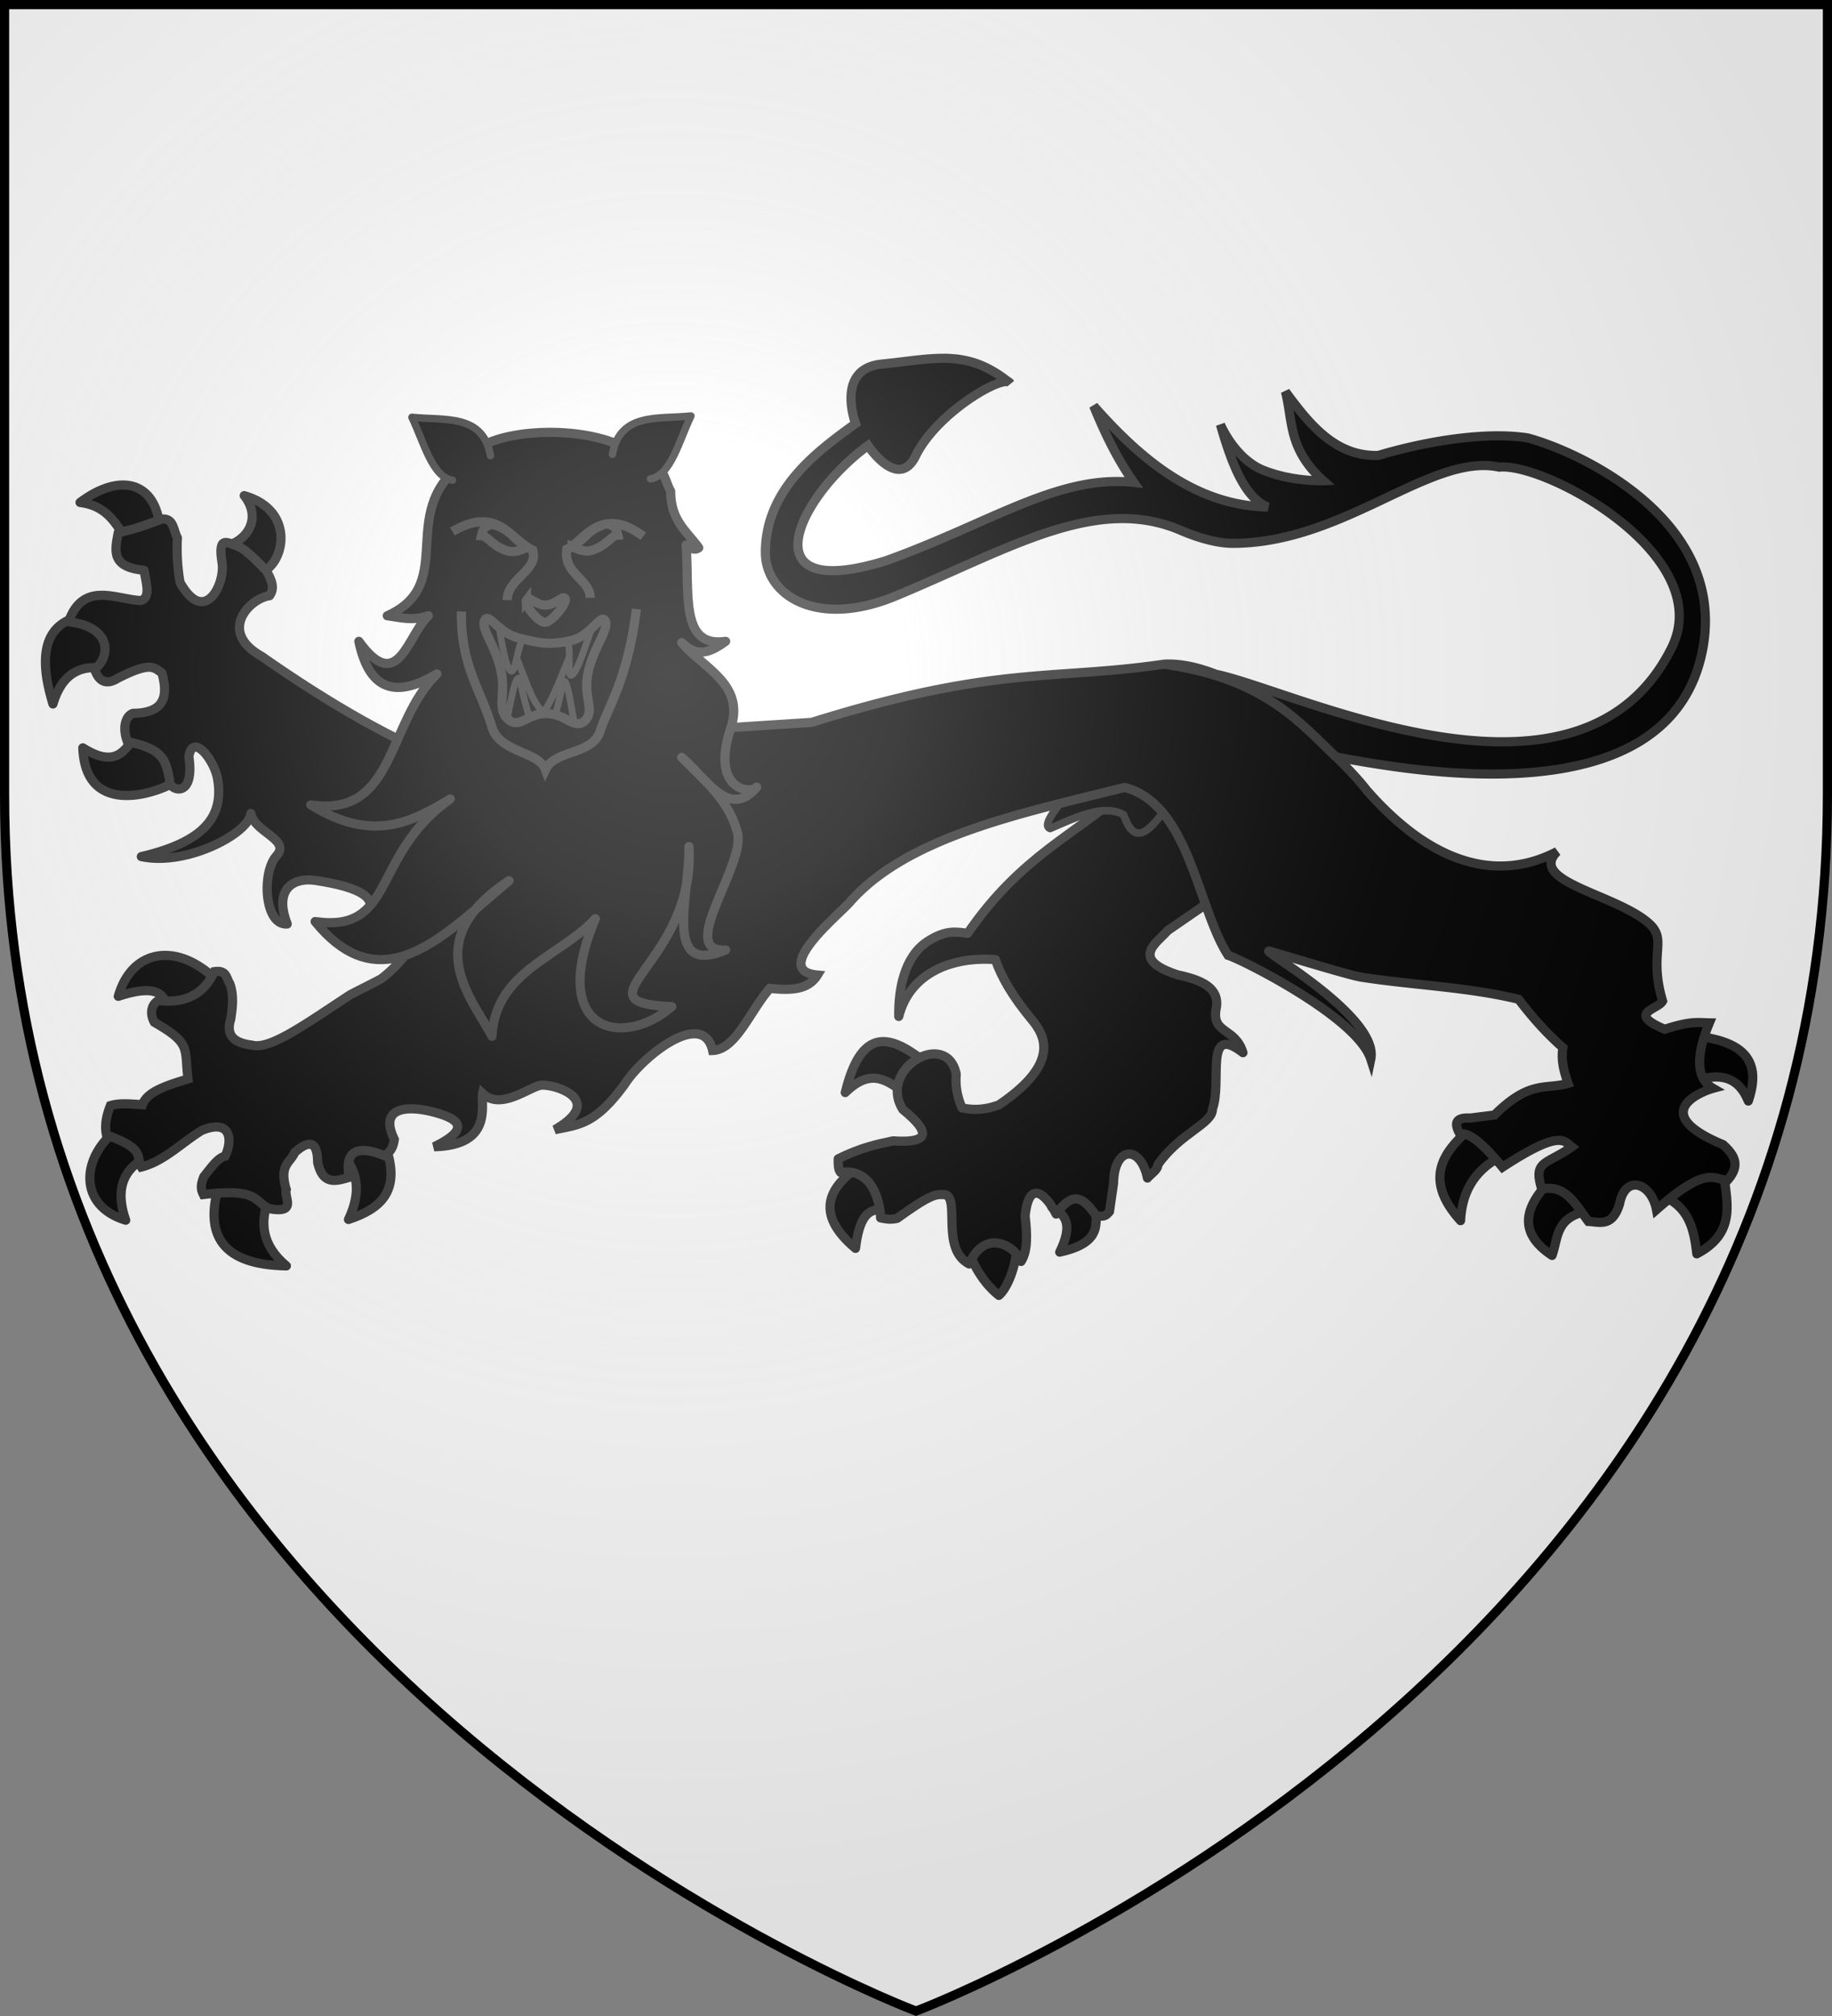 <svg xmlns="http://www.w3.org/2000/svg" xmlns:xlink="http://www.w3.org/1999/xlink" width="600" height="660" viewBox="-300 -300 600 660"><rect x="-300" y="-300" width="600" height="660" fill="#808080" stroke="none"/><defs><radialGradient id="c" cx="-80" cy="-80" r="405" gradientUnits="userSpaceOnUse"><stop offset="0" style="stop-color:#fff;stop-opacity:.31"/><stop offset=".19" style="stop-color:#fff;stop-opacity:.25"/><stop offset=".6" style="stop-color:#6b6b6b;stop-opacity:.125"/><stop offset="1" style="stop-color:#000;stop-opacity:.125"/></radialGradient><linearGradient id="a"><stop offset="0" style="stop-color:white;stop-opacity:1"/><stop offset="1" style="stop-color:white;stop-opacity:1"/></linearGradient><path id="b" d="M-298.5-298.5h597V-40C298.5 246.2 0 358.39 0 358.39S-298.5 246.2-298.5-40z"/></defs><use xlink:href="#b" width="100%" height="100%" fill="#e20909" style="fill:#fff"/><path d="M255.873 53.662c7.453-2.345 13.496-1.234 16.713 6.802 5.093-14.81-3.728-19.685-17.108-21.305m-11.24 52.34c8.874 3.374 10.598 10.936 11.485 18.988 13.737-7.254 9.463-17.89 8.662-27.874m-56.734 4.015c-8.792 8.936-10.236 17.212.665 24.378 2.142-5.873.9-13.197 13.192-14.719M182.296 68.79c-9.747 8.183-16.323 17.153-3.948 30.834.497-10.434 5.49-17.469 14.396-21.545m-421.373-56.722c-13.072-13.233-28.215-10.823-32.636 4.82 11.608-3.845 14.976-1.266 15.818 3.28m71.578 45.435c5.558 15.139-1.654 20.897-12.006 24.347 4.232-8.936 2.95-15.491-1.438-20.705m-40.623 8.312c-5.806 17.92 1.212 27.26 21.722 27.577-8.147-6.785-8.868-14.517-5.426-22.78m-49.539-22.234c-12.275 9.05-13.543 25.213 2.35 30.07-3.53-10.062-.84-16.748 6.862-20.713m11.04-123.892c-.708-11.09-14.014-21.612-14.58-14.014-3.538 4.434-6.295 10.926-17.368 3.966.833 23.912 26.302 14.372 31.948 10.048zM-265.5-81.14c7.968 1.336 3.742-19.344-7.461-17.266-11.203 2.08-15.23 10.95-9.699 28.87 3.004-10.153 9.191-12.94 17.16-11.604zm50.482-31.29c.18 5.499-10.5-5.955-11.051-8.848 6.758-1.433 12.041-8.926 6.051-16.467 17.426 4.94 13.021 23.293 5 25.315zm-32.57-14.478c.982 2.483-1.526 3.007-9.85 4.934-4.326-5.167-6.261-12.248-16.343-13.53 13.283-9.983 24.958-6.736 26.192 8.596zM58.84 93.23c.409-6.247-17.829.265-13.916 2.344 3.912 2.08 6.66 5.144 2.139 14.354 15.305-3.361 11.37-10.45 11.777-16.698zm-25.619 13.8c1.013-2.521-3.994-4.416-8.82-4.54-4.826-.125-9.473 1.52-7.74 6.082 3.709 9.485 7.86 13.409 10.472 15.518 1.916-1.47 5.518-7.6 6.088-17.06zM-8.13 96.582c1.493 1.654-2.81-22.52-10.021-15.013-13.424 8.78-12.706 17.846-1.664 27.122 1.706-14.283 6.726-13.055 11.685-12.11zm4.628-38.558c-.684-.344 9.42-6.878 7.384-9.59-11.072-8.943-21.452-13.83-27.053 9.253 8.657-8.504 14.06-3.658 19.67.337z" style="color:#000;display:inline;overflow:visible;visibility:visible;fill:#000;fill-opacity:1;fill-rule:nonzero;stroke:#313131;stroke-width:3;stroke-linecap:round;stroke-linejoin:round;stroke-miterlimit:4;stroke-dasharray:none;stroke-dashoffset:0;stroke-opacity:1;marker:none"/><path d="m-155.231 12.565 13.41-52.268-9.496-10.301c-19.003-7.093-40.156-19.16-62.996-35.133-14.343-8.014-4.125-18.88 2.606-19.844 1.84-2.553.627-5.231-1.125-8.282-4.715-4.82-7.452-7.353-9.66-8.05-2.766-.8-6.318-3.82-4.795 5.522 1.16 6.606-5.56 21.071-13.76 6.442-.886-5.067-1.098-10.59-.847-14.582-1.36-2.415-1.13-6.508-5.113-6.152-6.287 2.457-10.923 3.853-14.265 4.433-1.15 5.98-2.413 11.298 8.429 12.353.759 4.212 2.264 9.029-1.079 9.915-8.154-.396-18.835-6.532-23.637 6.935 14.677 1.667 13.628 11.825 8.514 15.497 1.466 4.304 4.04 5.282 7.723 2.935 11.232-5.708 11.776-3.166 14.338-1.739 2.065 7.48 1.114 13.204-9.528 13.292-2.502.999-3.433 4.88-1.77 9.26 12.286 2.45 12.52 6.503 13.825 12.43-.912 3.303 8.52 7.235 6.312-7.586 1.305-7.896 8.3 1.206 9.36 7.127 2.17 12.105-3.687 20.7-24.936 25.664 14.996 3.23 35.45-7.788 35.864-14.115 1.108 6.184 13.232 8.525 8.389 13.873-4.893 5.402-3.983 22.893 3.532 22.305-4.599-11.942 2.516-15.26 9.144-14.277 32.06 4.751 12.779 14.818 7.012 18.547l21.272 5.262zM103.592-13.42 73.965-50.745l-5.467 9.364C52.508-26.785 34.48-20.006 16.925 5.555 13.381 5.1 9.83 4.28 3.812 8.19c-7.797 5.066-9.604 15.96-9.458 24.578 3.674-14.491 17.84-19.689 31.649-18.606 1.895 5.632 5.626 12.064 11.798 19.49 4.382 5.262 9.687 14.334-10.678 28.094-2.297.76-6.311 2.18-12.053.964-1.9-4.406-2.127-7.868-1.891-11.07-3.125-14.98-25.86-1.669-17.485 11.597 10.392 8.422 7.37 10.99-3.218 10.256-5.31 1.108-10.646 2.245-17.958 5.891-.044 1.788-.012 3.496.756 4.428 11.503-1.669 13.123 11.877 13.121 14.895 1.56.313 3.052.698 5.409.17 11.55-8.313 12.756-7.918 15.869-7.749 4.702 1.564-1.588 17.823 7.743 22.676 5.47-12.21 15.467-5.442 16.998-.825 2.264-3.499 1.972-9.07 1.328-14.926 1.346-13.078 7.472-6.017 10.156-.594 5.755-7.988 9.013-5.218 13.16.595 2.85.327 3.142-.115 4.302-1.389l1.337-9.25c.175-12.371 8.9-12.625 11.097-1.746 1.473-1.683 3.423-2.668 3.4-4.37 7.366-10.506 18.012-13.343 17.898-18.281 3.305-8.602-2.923-28.338 9.99-18.384-2.586-8.567-10.65-5.91-8.675-15.016.838-6.317-5.072-8.863-12.682-10.458-15.903-5.177-6.813-10.46-3.257-14.529l13.426-9.244z" style="color:#000;display:inline;overflow:visible;visibility:visible;fill:#000;fill-opacity:1;fill-rule:nonzero;stroke:#313131;stroke-width:3;stroke-linecap:round;stroke-linejoin:round;stroke-miterlimit:4;stroke-dasharray:none;stroke-dashoffset:0;stroke-opacity:1;marker:none"/><path d="M43.926-28.774c8.7-3.764 17.567-8.081 24.056-4.487 2.36 6.479 5.537 10.425 14.254-2.78l-14.428-9.022-20.113 7.421c-4.767 5.89-5.4 8.325-3.769 8.868z" style="fill:#000;fill-rule:evenodd;stroke:#313131;stroke-width:2.5;stroke-linecap:round;stroke-linejoin:round;stroke-miterlimit:4;stroke-dasharray:none;stroke-opacity:1"/><path d="M8.756-182.699c-5.834.017-12.174 1.114-19.965 1.891-15.354 1.532-8.59 19.482-8.59 19.482-12.81 9.246-29.45 21.49-29.529 42.08-.055 14.225 16.919 25.038 42.596 14.397 37.193-15.414 65.726-33.429 93.45-21.512 5.006 2.152 11.485 4.245 17.104 4.237 36.51-.056 64.831-29.74 87.192-24.944 15.33-1.58 71.513 29.01 56.416 59.229-30.137 60.322-122.734 14.083-149.213 8.574-5.97-2.32-11.788-3.613-17.05-3.285-36.78 5.393-55.18.238-115.33 19.045l-95.91 6.164-22.942 2.63c1.66 42.652-8.083 64.3-21.948 75.01-.684.53-9.76 4.977-10.47 5.442-13.863 9.066-26.11 18.053-31.98 16.416-6.645-.74-8.51-3.79-7.028-8.455.66-4.084 1.043-8.105-.319-11.727-1.142-1.721-.938-4.51-5.048-3.877-3.729 7.997-10.196 10.383-18.28 9.453-1.982.935-3.171 3.889-1.35 7.14 12.206 7.014 9.755 8.35 11.01 18.536-6.738 2.053-13.46 4.115-14.908 8.436-3.742-.249-7.58-.633-10.496.287-1.377 3.42-1.951 6.655-1.283 9.607 13.3 4.817 9.416 7.25 11.408 10.498 7.365-1.846 13.19-7.918 19.754-11.964 10.334-4.192 9.89 4.123 7.645 8.439-2.356.488-4.633 3.835-6.924 6.672-1.34 3.318-.768 4.62-.149 5.871 18.66-2.275 16.386 2.474 21.752 4.658 9.058 1.599 4.574-3.714 5.389-6.322-2.425-8.149 1.35-8.682 2.76-12.12 2.742-2.42 7.487-5.789 7.5 3.194 1.713 7.651 6.05 6.207 10.33 4.967-1.6-9.021 2.93-10.56 11.547-7.108 1.64-.907 2.897-2.414 3.252-5.337-5.446-11.225 5.353-11.059 13.664-8.711 5.743 1.622 12.788 4.654-.623 11.134 19.462-.51 15.151-13.751 15.898-17.418 5.725 5.444 14.575-1.668 18.771-2.671 3.46-.828 22.384 4.356 4.854 14.507 7.925-1.668 13.268-1.677 22.94-14.957 5.66-8.928 25.568-24.883 28.74-10.972 7.687-.292 12.394-13.235 18.758-20.334 6.683.668 12.485.638 15.572-4.371-15.544-1.42 7.157-19.89 10.383-23.606C-3.317-25.799 33.202-33.51 68.366-42.21c21.262 5.572 23.833 39.639 33.859 54.963 3.994 1.156 42.243 20.132 46.717 33.992 2.9-14.063-37.363-36.486-33.135-35.346 4.228 1.14 25.73 7.832 30.02 8.502 17.16 2.683 34.62 3.164 51.554 7.252 4.288 5.655 8.989 11.018 14.486 15.818-.693 4.185.384 7.966 1.71 11.69-7.462 2.165-12.455-1.194-24.124 10.383l-8.004.99c-5.236-.275-5.067 2.125-3.254 5.338 2.722-1.043 7.643 3.245 13.887 10.74 19.144-12.543 20.218-8.52 22.68-6.64-8.347 5.95-12.738 4.306-9.817 13.855 7.846-1.777 11.148 5.171 15.27 10.547 3.77.19 7.818 1.945 10.195-5.682 1.842-9.907 10.42-7.018 12.098 1.832 16.195-14.22 18.345-10.13 23.217-9.588 4.558-5.046 2.124-8.497-1.4-11.697-24.554-10.195-7.66-17.24-3.282-18.438-5.57-3.205-5.72-10.539-1.203-21.43-3.552-.058-6.043-.727-14.617 2.096-12.682-5.348-2.136-6.464-.715-9.244-4.68-15.913 1.84-19.873-4.557-25.507-10.781-9.496-39.73-13.568-29.988-23.424-9.208 4.749-32.723 13.698-62.332-20.073-2.532-3.261-6.043-7.02-9.977-10.863 22.56 4.01 109.532 21.09 120.036-35.53 7.868-42.413-40.87-64.615-57.473-68.982-20.924-3.086-48.74 5.754-48.74 5.754-13.88.462-22.375-9.813-30.475-20.873 2.449 9.56.792 18.717 12.373 29.155 0 0-9.7.4-19.324-3.307-9.624-3.707-14.348-15.092-14.348-15.092 3.71 13.018 8.092 24.19 15.543 27.014-23.155-.532-40.905-14.763-57.054-33.102 3.648 8.98 7.785 17.516 13.125 25.043-24.714-2.675-46.958 13.368-81.135 25.625-45.376 14.038-29.201-20.628-5.922-37.687 0 0 9.937 14.994 15.627 3.363 6.626-13.544 26.521-25.447 30.361-24.236-7.638-6.042-14.163-7.72-21.492-7.7zm21.52 7.7c.172.136.328.275.501.416a.833.833 0 0 0-.501-.416z" style="display:inline;fill:#000;fill-opacity:1;fill-rule:evenodd;stroke:#313131;stroke-width:3;stroke-linecap:butt;stroke-linejoin:miter;stroke-miterlimit:4;stroke-dasharray:none;stroke-opacity:1"/><path d="M-146.917-99.394h51.407v40.429h-51.407z" style="fill:#000;fill-opacity:1;stroke:#000;stroke-width:2.22;stroke-miterlimit:4;stroke-dasharray:none;stroke-opacity:1"/><path d="M-133.632-89.929c3.862 4.837 6.886 19.713 11.544 22.953 3.295-2.996 8.625-19.602 12.189-26.03" style="fill:#000;fill-opacity:1;fill-rule:evenodd;stroke:#313131;stroke-width:2.22;stroke-linecap:butt;stroke-linejoin:miter;stroke-miterlimit:4;stroke-dasharray:none;stroke-opacity:1"/><path d="M-114.556-91.08c2.131 3.024-.095 13.235 1.826 12.094 2.15-1.277 5.308-12.493 7.077-16.658m-13.984 33.048c2.172-3.09 3.792-13.977 4.282-14.336 1.342-.983 2.91 11.81 3.88 15.746m-25.568-35.599c1.085 4.108 2.247 15.01 4.338 16.43 1.66 1.128 2.119-8.891 4.566-11.638m3.082 30.122c-2.447-3.565-4.55-15.717-4.795-15.974-1.717-1.797-3.766 13.179-5.022 17.571" style="fill:#000;fill-rule:evenodd;stroke:#313131;stroke-width:2.22;stroke-linecap:round;stroke-linejoin:round;stroke-miterlimit:4;stroke-dasharray:none;stroke-opacity:1"/><path d="M-146.247-149.866c-25.41 16.49-2.916 40.724-26.918 51.453 4.215.535 8.082 1.79 13.459 0-6.735 6.057-9.89 26.308-22.766 8.373 3.15 15.038 11.146 19.33 25.558 10.663-16.544 16.25-13.557 47.075-41.308 42.866 19.791 12.328 32.726 5.991 45.675-1.932C-178.595-20.06-170.214 5.45-196.79 1.703c18.129 22.303 35.332 10.673 52.476-3.936 2.593-3.12 6.173-6.251 11.025-9.446-3.678 3.102-7.348 6.312-11.025 9.446-13.365 16.078-.11 30.879 5.44 41.506 1.123-21.377 22.236-25.966 33.863-38.5-15.586 36.737 8.66 42.852 25.057 28.768-28.832-1.13-1.157-11.175 4.654-39.216-1.447 13.925-2.72 27.3 12.957 20.681-16.514 1.03 7.337-28.686 3.723-38.93C-61.45-38.18-69.539-44.76-76.732-52.04c7.337 5.948 15.428 20.804 24.555 9.732-1.934 2.417-15.528 1.02-8.304-19.894 4.15-13.951-8.995-18.926-16.251-27.408 4.962 4.827 9.003 3.47 14.39-.43-15.145 2.222-11.752-15.973-12.958-31.559 1.384 1.09 2.768 1.96 4.152.93-3.85-5.38-9.205-8.788-9.214-18.555-2.603-4.698-1.212-8.357-12.12-12.502-15.14-10.504-49.834-7.807-53.765 1.86zm5.584 52.312c1.614-.397 4.503 4.943 10.595 6.44 6.963 1.712 9.604 2.357 16.681.931 7.077-1.426 10.114-9.208 11.598-6.584 1.484 2.625-4 8.946-5.656 17.104-1.655 8.158 2.437 12.22-.93 15.529-3.368 3.309-6.266-2.176-12.6-2.29-6.335-.114-8.977 5.383-12.744 1.789-3.766-3.594-.407-8.072-2.29-16.173-1.884-8.101-6.71-13.606-5.227-16.173.186-.321.343-.516.573-.573zm66.293 74.711c.283 4.654-.069 8.953-.859 12.881.463-4.453.939-8.983.86-12.88z" style="fill:#000;fill-opacity:1;fill-rule:evenodd;stroke:#313131;stroke-width:3;stroke-linecap:round;stroke-linejoin:round;stroke-miterlimit:4;stroke-dasharray:none;stroke-opacity:1"/><path d="M-99.424-151.238c2.415-13.881 15.194-11.462 25.723-12.581-3.924 8.194-6.643 19.604-13.27 20.585m-52.393-7.572c-2.415-13.88-15.195-11.461-25.724-12.58 3.925 8.193 6.644 19.604 13.271 20.585" style="fill:#000;fill-rule:evenodd;stroke:#313131;stroke-width:2.42;stroke-linecap:round;stroke-linejoin:round;stroke-miterlimit:4;stroke-dasharray:none;stroke-opacity:1"/><path d="M81.166-82.55c33.127 4.622 44.658 19.349 56.488 30.406m-265.007-68.699c-3.176 1.474-5.036 1.948-7.636.773-4.248-1.768-5.29-4.477-7.358-4.551.38-1.747.936-3.394 3.874-3.675 6.539 2.185 5.98 4.435 11.12 7.453zm14.716-.192c3.175 1.473 5.036 1.948 7.636.773 4.247-1.768 5.29-4.478 7.358-4.551-.381-1.747-.936-3.394-3.875-3.675-6.538 2.185-5.98 4.435-11.12 7.453zm-14.912 17.485c1.008-1.304 2.872 1.514 6.08 1.642 3.207.129 5.682-3.324 6.567-2.127.89 1.207-4.46 7.802-6.612 7.798-2.23-.004-7.062-5.985-6.035-7.313zm20.857-.741c-.098-6.187-8.842-7.794-7.695-15.872 5.054-1.934 10.835-15.028 25.054-4.24m-62.496-1.58c14.848-8.687 18.786 2.582 26.326 6.108 1.92 6.785-8.372 9.118-8.385 16.353m-14.964 3.691c-.422 17.613 6.359 25.643 9.902 37.66 2.6 8.814 15.327 7.94 17.589 14.15 3.171-6.785 15.61-4.588 18.046-12.953 1.91-6.558 8.866-16.04 11.746-39.638" style="fill:none;stroke:#313131;stroke-width:3;stroke-linecap:butt;stroke-linejoin:miter;stroke-miterlimit:4;stroke-dasharray:none;stroke-opacity:1"/><use xlink:href="#b" fill="url(#c)"/><use xlink:href="#b" style="fill:none;stroke:#000;stroke-width:3"/></svg>